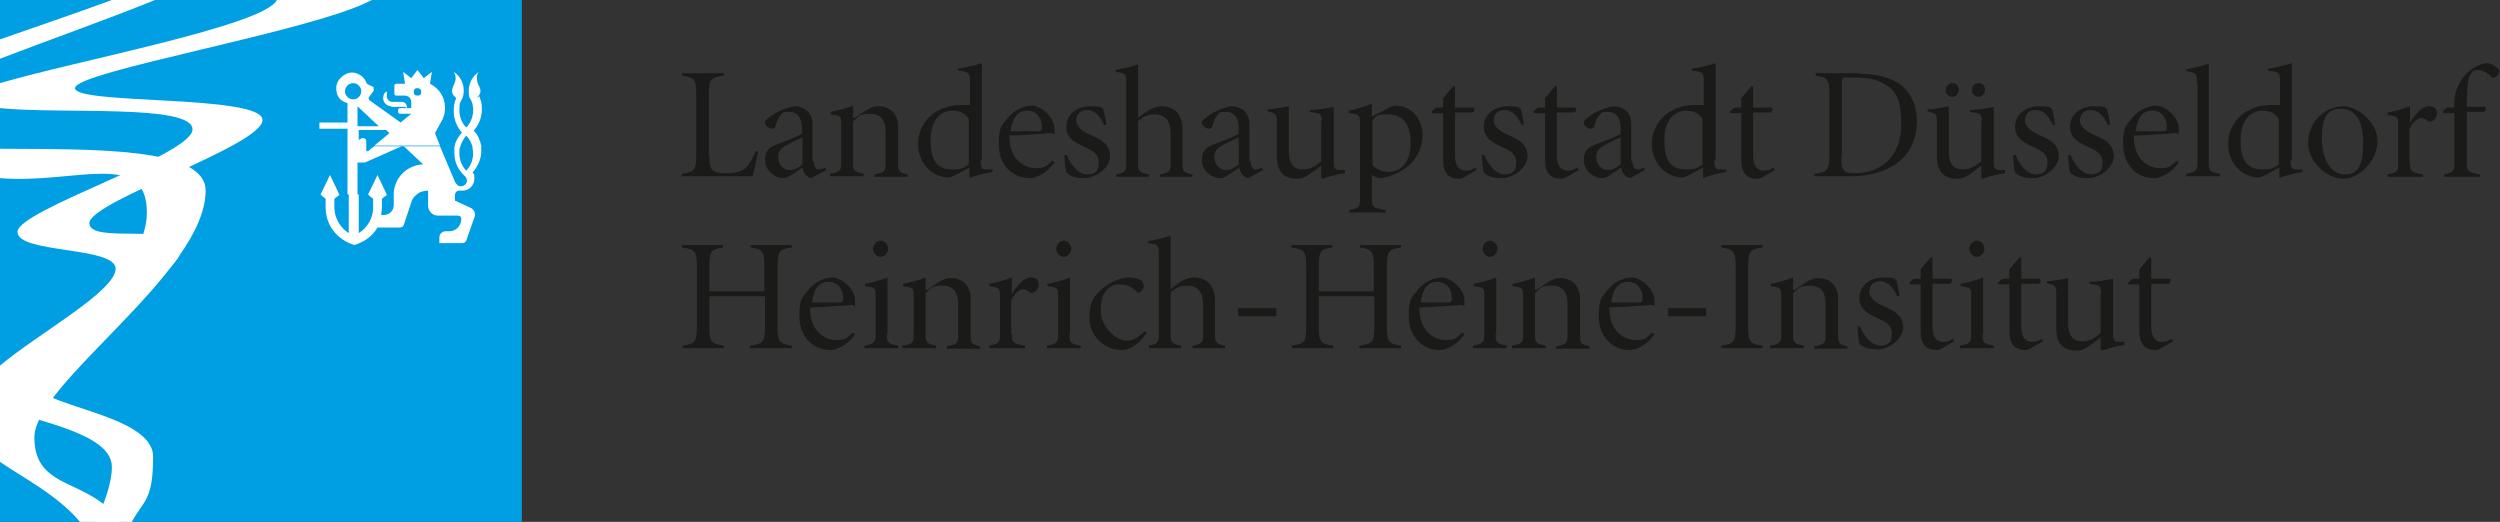 <?xml version="1.0" encoding="UTF-8"?>
<svg id="Ebene_1" xmlns="http://www.w3.org/2000/svg" width="400" height="83.5" version="1.1" viewBox="0 0 400 83.5">
  <rect x="0" y="0" width="400" height="83.5" fill="#333333" stroke="none"/>
  <!-- Generator: Adobe Illustrator 29.5.1, SVG Export Plug-In . SVG Version: 2.1.0 Build 141)  -->
  <defs>
    <style>
      .st0 {
        fill: #1a1a18;
      }

      .st1 {
        fill: #fff;
      }

      .st2 {
        fill: #009ee3;
      }
    </style>
  </defs>
  <polygon class="st2" points="0 0 83.5 0 83.5 83.5 0 83.5 0 0 0 0"/>
  <path class="st1" d="M0,23.8c14.9.1,32.9-.3,32.9,6.7,0,13.2-27.4,30.8-27.4,39.5s9.1,6.4,13.6,13.5h-6.3c-3.6-4.3-9.2-7.1-12.8-9.6v-10.7c7.3-8.3,23.5-19,23.5-29.2S11.9,29.5,0,28.5v-4.8h0ZM24.8,0C16.4,3.4,7.5,6.5,0,9.4v-3.1C5.7,4.3,11.9,2.2,17.9,0h6.9Z"/>
  <path class="st1" d="M59.5,0C50.2,5,12,11.4,12,14.1s30,1,30,5.1-27.7,13-27.7,16.5,14.6-.4,14.6,4.3S5.1,56.5,5.1,60.8s19.4,5.2,19.4,12.3-1.6,7-3.4,10.4h-5.8c1.4-3,2.6-6.2,2.6-8.8,0-5.4-12.1-7.2-17.9-9.6v-6.6c5.9-5,18.5-11.9,18.5-15.5s-15.7-2.4-15.7-5.9,28-12.3,28-16.4-20.9-2.4-30.8-3.4v-4C12.2,9.7,42.3,4.1,44.3,0h15.2Z"/>
  <g>
    <path class="st1" d="M62.6,17.1h1.8c.3,0,.5,0,.7.2,0,0,0-.1,0-.2,0-.5-.4-.8-.8-.8h-1.5c-.5,0-.9-.4-.9-.9v-.8c-.4.2-.6.6-.6,1.1,0,.7.6,1.3,1.3,1.3Z"/>
    <path class="st1" d="M76.2,15.7c.6-.5.8-.9.6-1.6-.3-.6-.5-1-.5-1.6s.1-.7.3-1c-1,.7-1.6,1.8-1.6,3s.1,1,.3,1.4c.3.5.4,1.1.4,1.7,0,1.1-.4,2.1-1.1,2.8-.7-.7-1.1-1.7-1.1-2.8s.1-1.2.4-1.7c.2-.4.3-.9.3-1.4,0-1.2-.6-2.4-1.6-3,.2.3.3.7.3,1,0,.6-.3,1-.5,1.6-.2.7,0,1.1.6,1.6-.3.6-.4,1.3-.4,2.1,0,1.3.5,2.5,1.3,3.4-.6.7-1.1,1.5-1.2,2.4,0,.3,0,.6,0,.9,0,1.3.5,2.5,1.4,3.4l.3.3c.2.2.3.4.3.7,0,.5-.4.9-.9.9s-.5-.1-.7-.3c-.1-.1-.2-.2-.3-.4l-2.4-5.7h-10.5c-.6.4-1,.8-1,.8,0,0,0,0-.1,0-.1,0-.2,0-.2-.2v-.7s0,0,0,0v-.7c0-.3-.2-.5-.5-.5s-.1,0-.2,0l-.5.3v-1.6h4.4l.5.5s-1.4,1.2-2.4,2h10.5l-.8-2,1.2-2.2c.3-.6.4-1.2.4-1.9,0-1.7-1-3.1-2.4-3.8l.3-1.9-1.3,1-1-1.3-1,1.3-1.3-1,.3,1.9h-1.4s-.3,0-.3.3v1.3c0,.3.3.3.3.3h1.4c.5,0,1,.4,1,1v1c0,0,0,0,0,0h-1.8s-.3,0-.3.3v.3s0,.3.3.3h1.8s-1.7,1.4-1.7,1.4l-4.9-3.5c-.1,0-.2-.2-.2-.3s0-.2,0-.2l.8-1.1c0,0,0-.2,0-.3,0-.2-.1-.4-.3-.4l-.8-.4c-.3-1-1.3-1.8-2.4-1.8s-2.5,1.1-2.5,2.5.7,2.1,1.8,2.4v3.1h-4.5v1h4.5v10.5s1.6,0,1.6,0v-5.1s1.2,0,1.2,0l6.1-2.7,3.2,3s0,0,0,0h0s0,0,0,0c-2.5.1-4.5,2-4.7,4.5v.3s0,1.7,0,1.7c0,.9-.7,1.6-1.6,1.6h-.4s0,0,0,0h0s0,0,0,0c0-.4.1-.8.1-1.2v-1.4l.8-.6h0c0-.1-1.5-3.2-1.5-3.2l-1.5,3.1h0c0,.1.8.7.8.7v1.4c0,1.7-.9,3.2-2.3,4.1,0-.2,0-.5,0-.7v-5.5s-1.6,0-1.6,0v5.5c0,.2,0,.5,0,.7-1.3-.8-2.3-2.4-2.3-4.1v-1.4l.8-.6h0c0-.1-1.5-3.2-1.5-3.2l-1.5,3.1h0c0,.1.8.7.8.7v1.4c0,2.9,1.9,5.2,4.6,6,1.6-.5,2.9-1.4,3.7-2.8h3.6c.2,0,.5-.1.6-.4l1.2-3.6c.1-.5.4-.9.8-1.2h0c.5-.5,1.2-.7,1.9-.7v.7s0,1.7,0,1.7c0,.9.7,1.6,1.6,1.6h3.2,0c.3,0,.5.2.5.5h0c0,1.2-.9,2-1.9,2h-.6c-.5,0-1,.4-1,1v.9s3.7,0,3.7,0c.3,0,.5-.2.6-.4,0,0,1.4-4,1.4-4,0,0,0-.2,0-.2,0-.5-.3-.8-.6-1l-2.6-1.2v-.9s0,0,0,0c0-.4.3-.7.7-.7.1,0,.3,0,.5,0,1.1,0,1.9-.9,1.9-1.9s-.1-.7-.3-1c.8-.9,1.4-2.1,1.4-3.4s0-.6,0-.9c-.2-.9-.6-1.8-1.2-2.4.8-.9,1.3-2.1,1.3-3.4s-.2-1.4-.4-2.1ZM66.8,14.1c.3,0,.6.2.6.6s-.2.6-.6.6-.6-.2-.6-.6.2-.6.6-.6ZM60.6,20.2h-3.4s0-3.2,0-3.2l3.4,3.2ZM55.2,14.6c0-.7.6-1.3,1.3-1.3s1.3.6,1.3,1.3-.6,1.3-1.3,1.3-1.3-.6-1.3-1.3ZM75.6,23.6c0,.3.1.6.1.9,0,1.1-.4,2.1-1.1,2.8-.7-.7-1.1-1.7-1.1-2.8s0-.6.1-.9c.2-.7.5-1.3,1-1.9.5.5.8,1.1,1,1.8Z"/>
  </g>
  <g>
    <path class="st0" d="M113.5,24.9c0,1.4.1,2,.6,2.4.5.4,1.4.4,2.5.4s2.4-.4,2.9-1c.4-.5.9-1.3,1.4-2.5h.4c-.1.8-.7,3.4-.9,4h-11.3v-.4c2.1-.3,2.3-.6,2.3-3.3v-9.1c0-2.7-.2-3-2.3-3.3v-.4h6.7v.4c-2.2.3-2.4.6-2.4,3.3v9.4Z"/>
    <path class="st0" d="M130.2,25.7c0,.9.3,1.4.7,1.4s.6,0,1.1-.3l.2.4-2.4,1.3c-.9-.2-1.3-1-1.4-1.7-1,.7-2.4,1.7-2.9,1.7-1.9,0-3.1-1.5-3.1-2.9s.6-2,1.9-2.5c1.3-.5,3.2-1.2,4-1.7v-1c0-1.5-.7-2.5-2-2.5s-1,.2-1.3.4c-.3.3-.6.7-.9,1.8,0,.3-.3.5-.6.5s-1.1-.4-1.1-.9.3-.6.8-1c.6-.5,2.1-1.4,3.9-1.7.7,0,1.4.2,1.9.6.9.7,1,1.6,1,2.5v5.7ZM128.4,22c-.6.2-2,.9-2.5,1.2-1,.5-1.4,1-1.4,1.9,0,1.4,1,2.1,1.8,2.1s1.4-.3,2.1-.9v-4.3Z"/>
    <path class="st0" d="M136.7,18.9c.5-.3,1.2-.8,1.8-1.2.8-.5,1.3-.7,2-.7,2.1,0,3.2,1.4,3.2,3.3v5.7c0,1.4.1,1.6,1.5,1.9v.4h-5.3v-.4c1.7-.3,1.8-.5,1.8-1.9v-4.9c0-1.5-.5-2.9-2.5-2.9s-1.9.6-2.7,1.2v6.5c0,1.4.1,1.6,1.7,1.9v.4h-5.4v-.4c1.7-.3,1.8-.5,1.8-1.9v-5.8c0-1.5,0-1.6-1.7-1.8v-.4c1.1-.2,2.3-.5,3.6-1v2Z"/>
    <path class="st0" d="M156.9,25.7c0,1.1.2,1.4.8,1.4h1.1v.4c-.4.1-2.3.4-3.7,1v-1.7l-2,1.1c-.8.4-1.1.5-1.4.5-2.1,0-4.8-1.9-4.8-5.4s2.9-6.2,6.8-6.2,1.1,0,1.5.2v-3.8c0-1.5,0-1.7-1.9-1.9v-.3c1.3-.2,2.9-.6,3.8-.9v15.4ZM155,19c-.6-.9-1.5-1.3-2.6-1.3s-3.5.6-3.5,4.8,1.9,4.6,3.6,4.6,1.9-.4,2.5-.8v-7.3Z"/>
    <path class="st0" d="M168.7,26c-1.4,2-3.2,2.5-3.9,2.5-3.1,0-5-2.4-5-5.4s.5-3,1.5-4.3c.9-1.1,2.4-1.9,3.8-1.9s3.6,1.8,3.6,3.6,0,.7-.5.8c-.4,0-3.5.3-6.7.4,0,3.9,2.4,5.2,4.2,5.2s1.6-.4,2.7-1.2l.3.3ZM161.7,21c1.5,0,3,0,4.5,0,.4,0,.5-.2.5-.8,0-1.1-.7-2.5-2.3-2.5s-2.4,1.1-2.7,3.3Z"/>
    <path class="st0" d="M176.7,20.1c-.8-1.8-1.7-2.5-2.8-2.5s-1.7.7-1.7,1.7,1.1,1.8,2.3,2.3c1.9.8,3.1,1.6,3.1,3.4s-2.2,3.5-4.1,3.5-2.4-.5-2.9-.9c-.1-.4-.3-1.8-.3-2.8h.4c.5,1.4,1.8,3.1,3.2,3.1s1.9-.6,1.9-1.9-.8-1.8-2.1-2.4c-1.5-.7-3.1-1.4-3.1-3.3s1.6-3.3,3.8-3.3,1.6.2,2.1.4c.2.6.5,2.1.5,2.5l-.4.2Z"/>
    <path class="st0" d="M182.2,18.8c.9-.8,2.3-1.8,3.6-1.8,2.1,0,3.4,1.3,3.4,3.7v5.3c0,1.4.1,1.6,1.6,1.9v.4h-5.2v-.4c1.6-.3,1.7-.5,1.7-1.9v-4.6c0-1.9-.7-3.1-2.6-3.1-1,0-1.9.4-2.6,1.1v6.6c0,1.4.1,1.6,1.7,1.9v.4h-5.2v-.4c1.5-.3,1.6-.5,1.6-1.9v-12.6c0-1.5,0-1.7-1.7-1.9v-.3c1.1-.2,2.8-.6,3.6-.9v8.5Z"/>
    <path class="st0" d="M200.1,25.7c0,.9.3,1.4.7,1.4s.6,0,1.1-.3l.2.4-2.4,1.3c-.9-.2-1.3-1-1.4-1.7-1,.7-2.4,1.7-2.9,1.7-1.9,0-3.1-1.5-3.1-2.9s.6-2,1.9-2.5c1.3-.5,3.2-1.2,4-1.7v-1c0-1.5-.7-2.5-2-2.5s-1,.2-1.3.4c-.3.3-.6.7-.9,1.8,0,.3-.3.5-.6.5s-1.1-.4-1.1-.9.3-.6.8-1c.6-.5,2.1-1.4,3.9-1.7.7,0,1.4.2,1.9.6.9.7,1,1.6,1,2.5v5.7ZM198.2,22c-.6.2-2,.9-2.5,1.2-1,.5-1.4,1-1.4,1.9,0,1.4,1,2.1,1.8,2.1s1.4-.3,2.1-.9v-4.3Z"/>
    <path class="st0" d="M211.5,19.4c0-1-.3-1.2-.8-1.3l-1.1-.2v-.3c1,0,2.9-.3,3.8-.5v8.8c0,1,.2,1.2.7,1.3h1.1v.5c-1,.1-2.8.6-3.6.9l-.2-.2v-1.9c-.6.5-1.2.9-1.9,1.4-.7.5-1.3.7-2,.7-1.8,0-3.2-.9-3.2-3.5v-5.7c0-1-.2-1.2-.8-1.4l-.7-.2v-.3c.7,0,2.5-.3,3.4-.5v7.1c0,2.4,1,3,2.2,3s1.9-.4,3-1.3v-6.5Z"/>
    <path class="st0" d="M219.6,18.6l2.9-1.5c.2-.1.6-.2.8-.2,2.8,0,4.3,2.5,4.3,4.6,0,3.9-2.9,6.3-6.5,7-.7,0-1.3-.3-1.6-.5v3.7c0,1.4.1,1.6,2.2,1.9v.4h-5.8v-.4c1.6-.3,1.7-.5,1.7-1.9v-11.8c0-1.5,0-1.6-1.8-1.8v-.4c1.1-.2,2.4-.6,3.7-1.1v1.9ZM219.6,26.4c.5.6,1.5,1.1,2.6,1.1,1.6,0,3.5-1.2,3.5-4.6s-1.5-4.6-3.7-4.6-1.6.3-2.4.9v7.2Z"/>
    <path class="st0" d="M232.8,24.9c0,2,1,2.4,1.7,2.4s1.1-.2,1.6-.5l.2.4-2.1,1.2c-.3.2-.6.2-.7.2-1.8,0-2.6-1-2.6-3v-7.5h-1.8v-.3c0,0,.7-.6.7-.6h1.1v-1.5l1.6-1.9h.3v3.4h3c.2.3.1.6-.2.8h-2.8v6.8Z"/>
    <path class="st0" d="M243.5,20.1c-.8-1.8-1.7-2.5-2.8-2.5s-1.7.7-1.7,1.7,1.1,1.8,2.3,2.3c1.9.8,3.1,1.6,3.1,3.4s-2.2,3.5-4.1,3.5-2.4-.5-2.9-.9c-.1-.4-.3-1.8-.3-2.8h.4c.5,1.4,1.8,3.1,3.2,3.1s1.9-.6,1.9-1.9-.8-1.8-2.1-2.4c-1.5-.7-3.1-1.4-3.1-3.3s1.6-3.3,3.8-3.3,1.6.2,2.1.4c.2.6.5,2.1.5,2.5l-.4.2Z"/>
    <path class="st0" d="M249.1,24.9c0,2,1,2.4,1.7,2.4s1.1-.2,1.6-.5l.2.4-2.1,1.2c-.3.2-.6.2-.7.2-1.8,0-2.6-1-2.6-3v-7.5h-1.8v-.3c0,0,.7-.6.7-.6h1.1v-1.5l1.6-1.9h.3v3.4h3c.2.3.1.6-.2.8h-2.8v6.8Z"/>
    <path class="st0" d="M261.2,25.7c0,.9.3,1.4.7,1.4s.6,0,1.1-.3l.2.4-2.4,1.3c-.9-.2-1.3-1-1.4-1.7-1,.7-2.4,1.7-2.9,1.7-1.9,0-3.1-1.5-3.1-2.9s.6-2,1.9-2.5c1.3-.5,3.2-1.2,4-1.7v-1c0-1.5-.7-2.5-2-2.5s-1,.2-1.3.4c-.3.3-.6.7-.9,1.8,0,.3-.3.5-.6.5s-1.1-.4-1.1-.9.3-.6.8-1c.6-.5,2.1-1.4,3.9-1.7.7,0,1.4.2,1.9.6.9.7,1,1.6,1,2.5v5.7ZM259.3,22c-.6.2-2,.9-2.5,1.2-1,.5-1.4,1-1.4,1.9,0,1.4,1,2.1,1.8,2.1s1.4-.3,2.1-.9v-4.3Z"/>
    <path class="st0" d="M274.3,25.7c0,1.1.2,1.4.8,1.4h1.1v.4c-.4.1-2.3.4-3.7,1v-1.7l-2,1.1c-.8.4-1.1.5-1.4.5-2.1,0-4.8-1.9-4.8-5.4s2.9-6.2,6.8-6.2,1.1,0,1.5.2v-3.8c0-1.5,0-1.7-1.9-1.9v-.3c1.3-.2,2.9-.6,3.8-.9v15.4ZM272.4,19c-.6-.9-1.5-1.3-2.6-1.3s-3.5.6-3.5,4.8,1.9,4.6,3.6,4.6,1.9-.4,2.5-.8v-7.3Z"/>
    <path class="st0" d="M280.5,24.9c0,2,1,2.4,1.7,2.4s1.1-.2,1.6-.5l.2.4-2.1,1.2c-.3.2-.6.2-.7.2-1.8,0-2.6-1-2.6-3v-7.5h-1.8v-.3c0,0,.7-.6.7-.6h1.1v-1.5l1.6-1.9h.3v3.4h3c.2.3.1.6-.2.8h-2.8v6.8Z"/>
    <path class="st0" d="M297.4,11.8c3,0,5.4.6,7.1,2.1,1.3,1.2,2.2,3,2.2,5.4,0,6.2-4.8,8.9-10.7,8.9h-5.7v-.4c2.2-.3,2.4-.6,2.4-3.3v-9.1c0-2.7-.2-3-2.2-3.3v-.4h7ZM294.6,25c0,2.3.3,2.7,2.1,2.7,5.4,0,7.5-3.9,7.5-7.7s-.6-5.5-3.1-6.8c-1-.5-2.4-.8-4.4-.8s-1.6,0-1.8.1c-.2,0-.2.2-.2.7v11.9Z"/>
    <path class="st0" d="M317.1,19.4c0-1-.3-1.2-.8-1.3l-1.1-.2v-.3c1,0,2.9-.3,3.8-.5v8.8c0,1,.2,1.2.7,1.3h1.1v.5c-1,.1-2.8.6-3.6.9l-.2-.2v-1.9c-.6.5-1.2.9-1.9,1.4-.7.5-1.3.7-2,.7-1.8,0-3.2-.9-3.2-3.5v-5.7c0-1-.2-1.2-.8-1.4l-.7-.2v-.3c.7,0,2.5-.3,3.4-.5v7.1c0,2.4,1,3,2.2,3s1.9-.4,3-1.3v-6.5ZM311.3,14.4c0-.6.5-1.1,1.1-1.1s1,.5,1,1.1-.5,1.1-1,1.1-1.1-.4-1.1-1.1ZM315.5,14.4c0-.6.4-1.1,1.1-1.1s1,.5,1,1.1-.5,1.1-1,1.1-1.1-.4-1.1-1.1Z"/>
    <path class="st0" d="M328.5,20.1c-.8-1.8-1.7-2.5-2.8-2.5s-1.7.7-1.7,1.7,1.1,1.8,2.3,2.3c1.9.8,3.1,1.6,3.1,3.4s-2.2,3.5-4.1,3.5-2.4-.5-2.9-.9c-.1-.4-.3-1.8-.3-2.8h.4c.5,1.4,1.8,3.1,3.2,3.1s1.9-.6,1.9-1.9-.8-1.8-2.1-2.4c-1.5-.7-3.1-1.4-3.1-3.3s1.6-3.3,3.8-3.3,1.6.2,2.1.4c.2.6.5,2.1.5,2.5l-.4.2Z"/>
    <path class="st0" d="M337.3,20.1c-.8-1.8-1.7-2.5-2.8-2.5s-1.7.7-1.7,1.7,1.1,1.8,2.3,2.3c1.9.8,3.1,1.6,3.1,3.4s-2.2,3.5-4.1,3.5-2.4-.5-2.9-.9c-.1-.4-.3-1.8-.3-2.8h.4c.5,1.4,1.8,3.1,3.2,3.1s1.9-.6,1.9-1.9-.8-1.8-2.1-2.4c-1.5-.7-3.1-1.4-3.1-3.3s1.6-3.3,3.8-3.3,1.6.2,2.1.4c.2.6.5,2.1.5,2.5l-.4.2Z"/>
    <path class="st0" d="M348.6,26c-1.4,2-3.2,2.5-3.9,2.5-3.1,0-5-2.4-5-5.4s.5-3,1.5-4.3c.9-1.1,2.4-1.9,3.8-1.9s3.6,1.8,3.6,3.6,0,.7-.5.8c-.4,0-3.5.3-6.7.4,0,3.9,2.4,5.2,4.2,5.2s1.6-.4,2.7-1.2l.3.3ZM341.7,21c1.5,0,3,0,4.5,0,.4,0,.5-.2.5-.8,0-1.1-.7-2.5-2.3-2.5s-2.4,1.1-2.7,3.3Z"/>
    <path class="st0" d="M351.5,13.3c0-1.5,0-1.7-1.7-1.9v-.3c1.1-.2,2.7-.6,3.6-.9v15.7c0,1.4.1,1.6,1.8,1.9v.4h-5.4v-.4c1.6-.3,1.8-.5,1.8-1.9v-12.6Z"/>
    <path class="st0" d="M366.5,25.7c0,1.1.2,1.4.8,1.4h1.1v.4c-.4.1-2.3.4-3.7,1v-1.7l-2,1.1c-.8.4-1.1.5-1.4.5-2.1,0-4.8-1.9-4.8-5.4s2.9-6.2,6.8-6.2,1.1,0,1.5.2v-3.8c0-1.5,0-1.7-1.9-1.9v-.3c1.3-.2,2.9-.6,3.8-.9v15.4ZM364.6,19c-.6-.9-1.5-1.3-2.6-1.3s-3.5.6-3.5,4.8,1.9,4.6,3.6,4.6,1.9-.4,2.5-.8v-7.3Z"/>
    <path class="st0" d="M369.3,23c0-4.1,3.3-6,5.6-6s5.5,2.5,5.5,5.6-2.9,6-5.5,6-5.6-2.8-5.6-5.6ZM371.5,22.1c0,3.3,1.4,5.8,3.6,5.8s3-1.4,3-5-1.2-5.5-3.6-5.5-3,1.9-3,4.6Z"/>
    <path class="st0" d="M385.6,26c0,1.4.1,1.6,2.1,1.9v.4h-5.7v-.4c1.6-.3,1.7-.5,1.7-1.9v-5.8c0-1.5,0-1.6-1.7-1.8v-.4c1.1-.2,2.3-.5,3.6-1v2.7h0c.6-1.1,1.8-2.7,3-2.7s1.3.7,1.3,1.2-.3.9-.8,1.2c-.3.1-.5,0-.6,0-.4-.3-.6-.5-1.1-.5s-1.2.4-1.9,1.7v5.4Z"/>
    <path class="st0" d="M394.7,18.1v7.9c0,1.4.1,1.6,2.1,1.9v.4h-5.7v-.4c1.5-.3,1.6-.6,1.6-1.9v-7.9h-1.8v-.3c-.1,0,.6-.6.6-.6h1.2v-.4c0-1,.1-1.8.3-2.3.2-.5.6-1.8,1.9-3,1-.8,1.8-1.2,2.9-1.4.7,0,1.4.4,1.9.9.3.3.2.5.1.7,0,.2-.3.5-.5.6-.3.2-.5.2-.7,0-.6-.6-1.3-1.1-2.1-1.1s-.9.2-1.2.7c-.4.5-.6,1.9-.6,4.1v1.1h3c.1.3,0,.7-.3.8h-2.8Z"/>
    <path class="st0" d="M122.3,46.6v-3.7c0-2.7-.2-3-2.2-3.3v-.4h6.6v.4c-2.1.3-2.3.6-2.3,3.3v9.1c0,2.7.2,3,2.3,3.3v.4h-6.7v-.4c2.2-.3,2.4-.6,2.4-3.3v-4.6h-8.9v4.6c0,2.7.2,3,2.3,3.3v.4h-6.6v-.4c2.1-.3,2.3-.6,2.3-3.3v-9.1c0-2.7-.2-3-2.4-3.3v-.4h6.6v.4c-2,.3-2.2.6-2.2,3.3v3.7h8.9Z"/>
    <path class="st0" d="M136.8,53.5c-1.4,2-3.2,2.5-3.9,2.5-3.1,0-5-2.4-5-5.4s.5-3,1.5-4.3c.9-1.1,2.4-1.9,3.8-1.9s3.6,1.8,3.6,3.6,0,.7-.5.8c-.4,0-3.5.3-6.7.4,0,3.9,2.4,5.2,4.2,5.2s1.6-.4,2.7-1.2l.3.3ZM129.9,48.4c1.5,0,3,0,4.5,0,.4,0,.5-.2.5-.8,0-1.1-.7-2.5-2.3-2.5s-2.4,1.1-2.7,3.3Z"/>
    <path class="st0" d="M141.9,53.4c0,1.4.1,1.6,1.8,1.9v.4h-5.4v-.4c1.6-.3,1.8-.5,1.8-1.9v-5.8c0-1.5,0-1.6-1.7-1.8v-.4c1.1-.2,2.3-.5,3.6-1v9.1ZM142.1,39.8c0,.7-.6,1.3-1.2,1.3s-1.2-.6-1.2-1.3.6-1.3,1.2-1.3,1.2.6,1.2,1.3Z"/>
    <path class="st0" d="M148.3,46.4c.5-.3,1.2-.8,1.8-1.2.8-.5,1.3-.7,2-.7,2.1,0,3.2,1.4,3.2,3.3v5.7c0,1.4.1,1.6,1.5,1.9v.4h-5.3v-.4c1.7-.3,1.8-.5,1.8-1.9v-4.9c0-1.5-.5-2.9-2.5-2.9s-1.9.6-2.7,1.2v6.5c0,1.4.1,1.6,1.7,1.9v.4h-5.4v-.4c1.7-.3,1.8-.5,1.8-1.9v-5.8c0-1.5,0-1.6-1.7-1.8v-.4c1.1-.2,2.3-.5,3.6-1v2Z"/>
    <path class="st0" d="M161.9,53.4c0,1.4.1,1.6,2.1,1.9v.4h-5.7v-.4c1.6-.3,1.7-.5,1.7-1.9v-5.8c0-1.5,0-1.6-1.7-1.8v-.4c1.1-.2,2.3-.5,3.6-1v2.7h0c.6-1.1,1.8-2.7,3-2.7s1.3.7,1.3,1.2-.3.9-.8,1.2c-.3.1-.5,0-.6,0-.4-.3-.6-.5-1.1-.5s-1.2.4-1.9,1.7v5.4Z"/>
    <path class="st0" d="M171.1,53.4c0,1.4.1,1.6,1.8,1.9v.4h-5.4v-.4c1.6-.3,1.8-.5,1.8-1.9v-5.8c0-1.5,0-1.6-1.7-1.8v-.4c1.1-.2,2.3-.5,3.6-1v9.1ZM171.4,39.8c0,.7-.6,1.3-1.2,1.3s-1.2-.6-1.2-1.3.6-1.3,1.2-1.3,1.2.6,1.2,1.3Z"/>
    <path class="st0" d="M182.7,45.1c.2.2.3.3.3.6,0,.6-.5,1.1-.8,1.1s-.2,0-.4-.2c-1-.9-1.8-1.1-2.7-1.1-1.5,0-3,1.1-3,4.1s2.8,4.9,4,4.9,1.7-.3,3.1-1.5l.3.2c-1.1,1.7-2.6,2.8-4,2.8-3.2,0-5.2-2.6-5.2-5.2s.9-3.7,2.3-4.8c1.6-1.3,3.3-1.6,4.1-1.6s1.6.2,2.2.7Z"/>
    <path class="st0" d="M187.4,46.2c.9-.8,2.3-1.8,3.6-1.8,2.1,0,3.4,1.3,3.4,3.7v5.3c0,1.4.1,1.6,1.6,1.9v.4h-5.2v-.4c1.6-.3,1.7-.5,1.7-1.9v-4.6c0-1.9-.7-3.1-2.6-3.1-1,0-1.9.4-2.6,1.1v6.6c0,1.4.1,1.6,1.7,1.9v.4h-5.2v-.4c1.5-.3,1.6-.5,1.6-1.9v-12.6c0-1.5,0-1.7-1.7-1.9v-.3c1.1-.2,2.8-.6,3.6-.9v8.5Z"/>
    <path class="st0" d="M204.2,49.3v1.3h-6.1v-1.3h6.1Z"/>
    <path class="st0" d="M219.8,46.6v-3.7c0-2.7-.2-3-2.2-3.3v-.4h6.6v.4c-2.1.3-2.3.6-2.3,3.3v9.1c0,2.7.2,3,2.3,3.3v.4h-6.7v-.4c2.2-.3,2.4-.6,2.4-3.3v-4.6h-8.9v4.6c0,2.7.2,3,2.3,3.3v.4h-6.6v-.4c2.1-.3,2.3-.6,2.3-3.3v-9.1c0-2.7-.2-3-2.4-3.3v-.4h6.6v.4c-2,.3-2.2.6-2.2,3.3v3.7h8.9Z"/>
    <path class="st0" d="M234.3,53.5c-1.4,2-3.2,2.5-3.9,2.5-3.1,0-5-2.4-5-5.4s.5-3,1.5-4.3c.9-1.1,2.4-1.9,3.8-1.9s3.6,1.8,3.6,3.6,0,.7-.5.8c-.4,0-3.5.3-6.7.4,0,3.9,2.4,5.2,4.2,5.2s1.6-.4,2.7-1.2l.3.3ZM227.3,48.4c1.5,0,3,0,4.5,0,.4,0,.5-.2.5-.8,0-1.1-.7-2.5-2.3-2.5s-2.4,1.1-2.7,3.3Z"/>
    <path class="st0" d="M239.3,53.4c0,1.4.1,1.6,1.8,1.9v.4h-5.4v-.4c1.6-.3,1.8-.5,1.8-1.9v-5.8c0-1.5,0-1.6-1.7-1.8v-.4c1.1-.2,2.3-.5,3.6-1v9.1ZM239.6,39.8c0,.7-.6,1.3-1.2,1.3s-1.2-.6-1.2-1.3.6-1.3,1.2-1.3,1.2.6,1.2,1.3Z"/>
    <path class="st0" d="M245.8,46.4c.5-.3,1.2-.8,1.8-1.2.8-.5,1.3-.7,2-.7,2.1,0,3.2,1.4,3.2,3.3v5.7c0,1.4.1,1.6,1.5,1.9v.4h-5.3v-.4c1.7-.3,1.8-.5,1.8-1.9v-4.9c0-1.5-.5-2.9-2.5-2.9s-1.9.6-2.7,1.2v6.5c0,1.4.1,1.6,1.7,1.9v.4h-5.4v-.4c1.7-.3,1.8-.5,1.8-1.9v-5.8c0-1.5,0-1.6-1.7-1.8v-.4c1.1-.2,2.3-.5,3.6-1v2Z"/>
    <path class="st0" d="M264.7,53.5c-1.4,2-3.2,2.5-3.9,2.5-3.1,0-5-2.4-5-5.4s.5-3,1.5-4.3c.9-1.1,2.4-1.9,3.8-1.9s3.6,1.8,3.6,3.6,0,.7-.5.8c-.4,0-3.5.3-6.7.4,0,3.9,2.4,5.2,4.2,5.2s1.6-.4,2.7-1.2l.3.3ZM257.8,48.4c1.5,0,3,0,4.5,0,.4,0,.5-.2.5-.8,0-1.1-.7-2.5-2.3-2.5s-2.4,1.1-2.7,3.3Z"/>
    <path class="st0" d="M273,49.3v1.3h-6.1v-1.3h6.1Z"/>
    <path class="st0" d="M279.7,52c0,2.7.2,3,2.3,3.3v.4h-6.6v-.4c2.1-.3,2.3-.6,2.3-3.3v-9.1c0-2.7-.2-3-2.3-3.3v-.4h6.6v.4c-2.1.3-2.3.6-2.3,3.3v9.1Z"/>
    <path class="st0" d="M287.1,46.4c.5-.3,1.2-.8,1.8-1.2.8-.5,1.3-.7,2-.7,2.1,0,3.2,1.4,3.2,3.3v5.7c0,1.4.1,1.6,1.5,1.9v.4h-5.3v-.4c1.7-.3,1.8-.5,1.8-1.9v-4.9c0-1.5-.5-2.9-2.5-2.9s-1.9.6-2.7,1.2v6.5c0,1.4.1,1.6,1.7,1.9v.4h-5.4v-.4c1.7-.3,1.8-.5,1.8-1.9v-5.8c0-1.5,0-1.6-1.7-1.8v-.4c1.1-.2,2.3-.5,3.6-1v2Z"/>
    <path class="st0" d="M303.6,47.5c-.8-1.8-1.7-2.5-2.8-2.5s-1.7.7-1.7,1.7,1.1,1.8,2.3,2.3c1.9.8,3.1,1.6,3.1,3.4s-2.2,3.5-4.1,3.5-2.4-.5-2.9-.9c-.1-.4-.3-1.8-.3-2.8h.4c.5,1.4,1.8,3.1,3.2,3.1s1.9-.6,1.9-1.9-.8-1.8-2.1-2.4c-1.5-.7-3.1-1.4-3.1-3.3s1.6-3.3,3.8-3.3,1.6.2,2.1.4c.2.6.5,2.1.5,2.5l-.4.2Z"/>
    <path class="st0" d="M309.2,52.3c0,2,1,2.4,1.7,2.4s1.1-.2,1.6-.5l.2.4-2.1,1.2c-.3.2-.6.2-.7.2-1.8,0-2.6-1-2.6-3v-7.5h-1.8v-.3c0,0,.7-.6.7-.6h1.1v-1.5l1.6-1.9h.3v3.4h3c.2.3.1.6-.2.8h-2.8v6.8Z"/>
    <path class="st0" d="M317.2,53.4c0,1.4.1,1.6,1.8,1.9v.4h-5.4v-.4c1.6-.3,1.8-.5,1.8-1.9v-5.8c0-1.5,0-1.6-1.7-1.8v-.4c1.1-.2,2.3-.5,3.6-1v9.1ZM317.5,39.8c0,.7-.6,1.3-1.2,1.3s-1.2-.6-1.2-1.3.6-1.3,1.2-1.3,1.2.6,1.2,1.3Z"/>
    <path class="st0" d="M323.4,52.3c0,2,1,2.4,1.7,2.4s1.1-.2,1.6-.5l.2.4-2.1,1.2c-.3.2-.6.2-.7.2-1.8,0-2.6-1-2.6-3v-7.5h-1.8v-.3c0,0,.7-.6.7-.6h1.1v-1.5l1.6-1.9h.3v3.4h3c.2.3.1.6-.2.8h-2.8v6.8Z"/>
    <path class="st0" d="M336.2,46.9c0-1-.3-1.2-.8-1.3l-1.1-.2v-.3c1,0,2.9-.3,3.8-.5v8.8c0,1,.2,1.2.7,1.3h1.1v.5c-1,.1-2.8.6-3.6.9l-.2-.2v-1.9c-.6.5-1.2.9-1.9,1.4-.7.5-1.3.7-2,.7-1.8,0-3.2-.9-3.2-3.5v-5.7c0-1-.2-1.2-.8-1.4l-.7-.2v-.3c.7,0,2.5-.3,3.4-.5v7.1c0,2.4,1,3,2.2,3s1.9-.4,3-1.3v-6.5Z"/>
    <path class="st0" d="M344.2,52.3c0,2,1,2.4,1.7,2.4s1.1-.2,1.6-.5l.2.4-2.1,1.2c-.3.2-.6.2-.7.2-1.8,0-2.6-1-2.6-3v-7.5h-1.8v-.3c0,0,.7-.6.7-.6h1.1v-1.5l1.6-1.9h.3v3.4h3c.2.3.1.6-.2.8h-2.8v6.8Z"/>
  </g>
</svg>